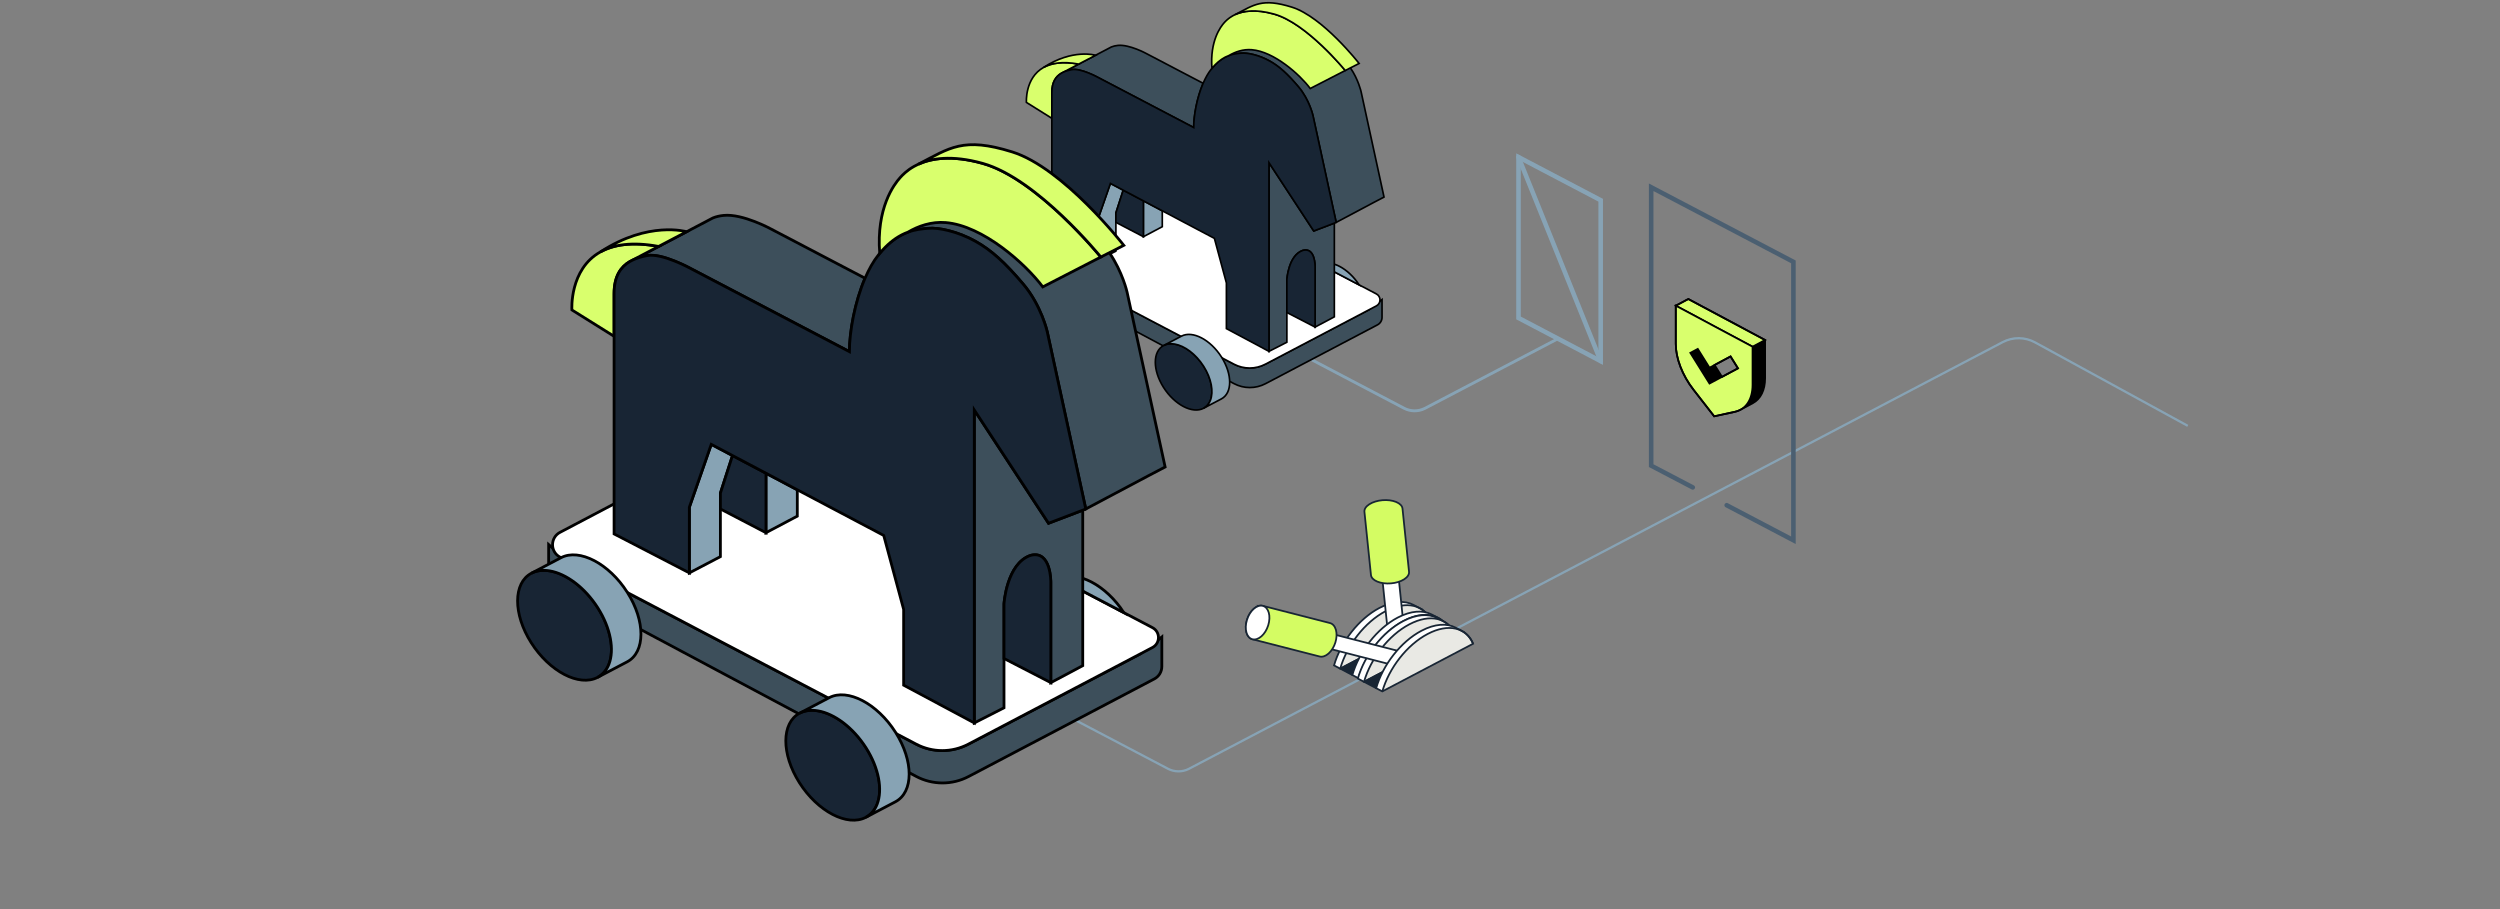 <svg width="550" height="200" viewBox="0 0 550 200" fill="none" xmlns="http://www.w3.org/2000/svg">
<rect x="0" y="0" width="550" height="200" fill="#808080" stroke="none"/>
<g clip-path="url(#clip0_23658_153456)">
<path d="M342.661 74.562L313.422 89.871C312.012 90.57 310.303 90.551 308.911 89.821L270.547 69.684" stroke="#87A3B5" stroke-width="0.636"/>
<path d="M222.725 53.645V58.401L271.459 84.387C273.632 85.546 276.237 85.553 278.417 84.408L303.053 71.462C303.664 71.141 304.047 70.507 304.047 69.816V65.895L301.209 68.135L278.389 80.115C276.225 81.252 273.64 81.252 271.476 80.116L225.16 55.807L222.725 53.645Z" fill="#3D4F5B" stroke="black" stroke-width="0.372"/>
<path d="M224.234 52.024C222.916 52.718 222.909 54.604 224.223 55.308L225.157 55.808L271.474 80.117C273.638 81.253 276.222 81.253 278.386 80.117L297.003 70.344L300.915 68.289L301.207 68.136L302.804 67.297C303.865 66.74 303.865 65.22 302.803 64.663L299.016 62.677L290.43 58.169L251.44 37.704L248.079 39.468L224.234 52.024Z" fill="white" stroke="black" stroke-width="0.372"/>
<path d="M255.98 85.233C258.402 89.046 262.343 91.102 264.781 89.822C265.485 89.453 265.986 88.847 266.284 88.078C267.023 86.184 266.534 83.31 264.81 80.598C263.085 77.886 260.593 76.061 258.421 75.698C257.54 75.548 256.712 75.64 256.008 76.009C253.57 77.289 253.558 81.417 255.98 85.233Z" fill="#182534" stroke="black" stroke-width="0.372"/>
<path d="M256.009 76.006C256.713 75.637 257.541 75.545 258.422 75.695C260.594 76.058 263.086 77.883 264.811 80.595C266.535 83.307 267.024 86.181 266.285 88.075C265.987 88.844 265.486 89.45 264.782 89.819L268.694 87.764C271.132 86.484 271.145 82.353 268.723 78.54C266.301 74.727 262.363 72.671 259.925 73.951L256.009 76.006Z" fill="#87A3B4" stroke="black" stroke-width="0.372"/>
<path d="M290.43 58.17L299.016 62.678C296.628 59.015 292.846 57.029 290.43 58.17Z" fill="#87A3B4" stroke="black" stroke-width="0.372"/>
<path d="M220.417 66.671C222.84 70.484 226.781 72.539 229.219 71.259C229.922 70.89 230.423 70.285 230.721 69.515C231.46 67.622 230.972 64.748 229.247 62.036C227.522 59.323 225.03 57.499 222.859 57.136C221.977 56.986 221.15 57.078 220.446 57.447C218.008 58.727 217.995 62.854 220.417 66.671Z" fill="#182534" stroke="black" stroke-width="0.372"/>
<path d="M220.439 57.444C221.143 57.075 221.97 56.983 222.852 57.133C225.024 57.496 227.515 59.32 229.24 62.032C230.965 64.745 231.453 67.619 230.714 69.512C230.416 70.282 229.916 70.887 229.212 71.256L233.124 69.201C235.562 67.921 235.575 63.791 233.153 59.977C230.73 56.164 226.793 54.109 224.355 55.389L220.439 57.444Z" fill="#87A3B4" stroke="black" stroke-width="0.372"/>
<path d="M279.174 35.794V77.3L283.111 75.291V61.51C283.111 61.51 283.441 56.166 286.634 55.08C289.379 54.347 289.319 58.662 289.319 58.662V71.956L293.555 69.702V49.084L289.021 50.819L279.174 35.794Z" fill="#3D4F5B" stroke="black" stroke-width="0.372"/>
<path d="M280.083 7.048L280.625 6.762C280.625 6.762 280.606 6.768 280.596 6.774L280.108 7.03C280.108 7.03 280.092 7.039 280.083 7.048Z" stroke="#231F20" stroke-width="0.372" stroke-linecap="round" stroke-linejoin="round"/>
<path d="M280.113 7.03L280.602 6.774C280.443 6.846 280.281 6.93 280.113 7.03Z" stroke="#231F20" stroke-width="0.372" stroke-linecap="round" stroke-linejoin="round"/>
<path d="M233.845 15.922C234.454 15.626 235.114 15.453 235.744 15.326C237.758 14.916 241.638 17.075 241.638 17.075L241.987 17.257L262.614 28.06C262.614 25.466 263.321 21.503 264.688 18.323L252.221 11.795C252.221 11.795 248.477 9.74 245.944 9.99C245.446 10.04 244.958 10.143 244.504 10.328L243.807 10.694L243.788 10.705L241.023 12.155L237.311 14.104L233.845 15.922Z" fill="#3D4F5B" stroke="black" stroke-width="0.372"/>
<path d="M233.844 15.922L233.834 15.928L233.508 16.098L233.483 16.112" stroke="#231F20" stroke-width="0.372" stroke-miterlimit="10"/>
<path d="M269.647 12.527C269.888 12.406 270.123 12.306 270.354 12.222C270.358 12.222 270.361 12.219 270.364 12.219C271.359 11.85 272.266 11.769 273.03 11.703C273.801 11.637 274.752 11.749 275.76 12.006C276.943 12.3 278.204 12.796 279.343 13.432C281.445 14.611 283.236 16.24 285.652 19.088C288.071 21.938 288.854 25.438 288.854 25.438L290.056 30.963L293.962 48.923L302.202 44.551L304.484 43.352L299.437 20.16C299.437 20.16 298.844 17.502 297.091 14.934C296.834 14.557 296.549 14.176 296.238 13.81C293.819 10.962 292.031 9.334 289.926 8.155C289.203 7.751 288.325 7.385 287.415 7.088C285.668 6.515 283.8 6.183 282.697 6.278C281.996 6.339 281.343 6.437 280.63 6.763L280.088 7.048L269.647 12.527Z" fill="#3D4F5B" stroke="black" stroke-width="0.372"/>
<path d="M283.112 61.511V68.754L289.32 71.957V58.663C289.32 58.663 289.38 54.348 286.635 55.08C283.442 56.167 283.112 61.511 283.112 61.511Z" fill="#182534" stroke="black" stroke-width="0.372"/>
<path d="M251.547 44.184V52.073L255.703 49.874V46.383L251.968 44.409L251.547 44.184Z" fill="#87A3B4" stroke="black" stroke-width="0.372"/>
<path d="M241.379 48.694V57.401L245.497 55.245V46.823L247.102 41.839L244.286 40.352L241.379 48.694Z" fill="#87A3B4" stroke="black" stroke-width="0.372"/>
<path d="M245.504 46.824V48.925L251.547 52.073V44.184L247.108 41.84L245.504 46.824Z" fill="#182534" stroke="black" stroke-width="0.372"/>
<path d="M225.81 22.529L231.406 26.028V20.373C231.406 18.033 232.316 16.808 233.486 16.116L233.511 16.102L233.838 15.931L233.847 15.926L237.312 14.107C233.765 13.447 231.304 13.879 229.605 14.827C225.449 17.142 225.81 22.529 225.81 22.529Z" fill="#D9FF6D" stroke="black" stroke-width="0.372"/>
<path d="M229.603 14.825C231.303 13.876 233.763 13.444 237.311 14.104L241.023 12.156C241.023 12.156 235.998 10.662 229.603 14.825Z" fill="#D9FF6D" stroke="black" stroke-width="0.372"/>
<path d="M231.405 20.37V52.232L241.385 57.4V48.693L244.293 40.351L247.108 41.838L251.547 44.182L251.968 44.406L255.703 46.381L267.167 52.437L269.808 62.243V72.294L279.177 77.3V35.794L289.025 50.82L289.76 50.537L293.558 49.084L293.577 49.079L293.961 48.923L290.055 30.963L288.853 25.437C288.853 25.437 288.07 21.938 285.651 19.087C283.235 16.24 281.444 14.611 279.342 13.432C278.204 12.795 276.942 12.299 275.759 12.005C274.751 11.749 273.8 11.636 273.03 11.703C272.266 11.769 271.359 11.85 270.363 12.219C270.36 12.219 270.357 12.222 270.354 12.222C270.122 12.305 269.888 12.406 269.647 12.527L269.431 12.639C268.543 13.118 267.602 13.859 266.632 15.026C266.581 15.09 266.527 15.156 266.473 15.222C265.788 16.075 265.192 17.145 264.688 18.324C263.322 21.503 262.615 25.466 262.615 28.06L241.988 17.257L241.639 17.076C241.639 17.076 237.758 14.917 235.745 15.326C235.114 15.453 234.455 15.626 233.846 15.923L233.836 15.928L233.51 16.098L233.485 16.113C232.315 16.805 231.405 18.03 231.405 20.37Z" fill="#182534" stroke="black" stroke-width="0.372"/>
<path d="M266.626 15.027C267.597 13.86 268.538 13.119 269.426 12.64L269.642 12.528C269.882 12.407 270.117 12.306 270.349 12.223C270.352 12.223 270.355 12.22 270.358 12.22C271.756 11.401 273.475 10.79 275.364 10.94C280.316 11.335 285.985 16.434 288.255 19.472L295.953 15.511C295.953 15.511 292.123 10.787 287.409 7.089C285.126 5.296 282.634 3.742 280.272 3.088C276.154 1.944 273.449 2.419 271.734 3.209C271.544 3.299 271.363 3.388 271.198 3.483C270.225 4.028 269.642 4.645 269.334 4.985C268.516 5.89 266.164 9.023 266.626 15.027Z" fill="#D9FF6D" stroke="black" stroke-width="0.372"/>
<path d="M271.737 3.21C273.452 2.42 276.157 1.945 280.275 3.089C287.51 5.095 295.956 15.512 295.956 15.512L299 13.962C299 13.962 291.001 3.686 284.2 1.57C277.666 -0.462 275.941 1.04 271.737 3.21Z" fill="#D9FF6D" stroke="black" stroke-width="0.372"/>
<path d="M334.07 34.563L352.153 44.05V79.443L334.07 69.949V34.563Z" stroke="#87A3B5" stroke-width="1.007" stroke-miterlimit="10" stroke-linecap="round"/>
<path d="M334.07 34.563L352.153 79.443" stroke="#87A3B5" stroke-width="1.007" stroke-miterlimit="10" stroke-linecap="round"/>
<path d="M379.87 70.293L371.424 65.782L368.672 67.25V75.658C368.672 78.837 370.121 82.589 372.551 85.716L377.118 91.588L381.685 90.594C382.118 90.498 382.517 90.35 382.886 90.153L385.642 88.685C387.338 87.774 388.319 85.823 388.319 83.213V74.805L379.873 70.293H379.87ZM380.473 82.035L378.841 82.906L377.209 80.296L380.72 78.418L382.351 81.031L380.469 82.038L380.473 82.035Z" fill="black"/>
<path d="M368.672 67.25L371.424 65.782L388.313 74.802L385.561 76.273L368.672 67.25Z" fill="#D9FF6D" stroke="black" stroke-width="0.397" stroke-miterlimit="10"/>
<path d="M377.118 71.765L368.672 67.251V75.659C368.672 78.838 370.121 82.589 372.551 85.716L377.118 91.588L381.685 90.594C384.115 90.065 385.564 87.861 385.564 84.682V76.274L377.118 71.765ZM377.72 83.507L376.089 84.377L371.878 77.631L373.509 76.76L376.089 80.894L380.723 78.419L382.355 81.032L377.72 83.507Z" fill="#D9FF6D" stroke="black" stroke-width="0.397" stroke-miterlimit="10"/>
<path d="M379.87 70.293L371.424 65.782L368.672 67.25V75.658C368.672 78.837 370.121 82.589 372.551 85.716L377.118 91.588L381.685 90.594C382.118 90.498 382.517 90.35 382.886 90.153L385.642 88.685C387.338 87.774 388.319 85.823 388.319 83.213V74.805L379.873 70.293H379.87ZM380.473 82.035L378.841 82.906L377.209 80.296L380.72 78.418L382.351 81.031L380.469 82.038L380.473 82.035Z" stroke="black" stroke-width="0.397" stroke-miterlimit="10"/>
<path d="M218.602 148.999L256.966 169.135C258.358 169.866 260.066 169.884 261.477 169.186L440.592 75.269C442.829 74.096 445.504 74.119 447.721 75.33L481.303 93.684" stroke="#87A3B5" stroke-width="0.503" stroke-miterlimit="10"/>
<path d="M372.405 107.229L363.258 102.441V41.196L394.549 57.612V118.857L379.873 111.149" stroke="#4B5F71" stroke-width="1.007" stroke-miterlimit="10" stroke-linecap="round"/>
<path d="M312.315 133.783L310.962 133.073C309.05 132.069 306.398 132.214 303.472 133.75C298.868 136.166 294.948 141.312 293.489 146.39L294.842 147.1L314.812 136.612C314.281 135.313 313.419 134.36 312.313 133.783H312.315Z" fill="white"/>
<path d="M314.812 136.614C313.356 133.069 309.434 132.038 304.83 134.456C300.219 136.871 296.305 142.018 294.849 147.095" fill="#E9E9E4"/>
<path d="M314.812 136.614C313.356 133.069 309.434 132.038 304.83 134.456C300.219 136.871 296.305 142.018 294.849 147.095" stroke="#182534" stroke-width="0.395" stroke-linejoin="round"/>
<path d="M312.315 133.783L310.962 133.073C309.05 132.069 306.398 132.214 303.472 133.75C298.868 136.166 294.948 141.312 293.489 146.39L294.842 147.1L314.812 136.612C314.281 135.313 313.419 134.36 312.313 133.783H312.315Z" stroke="#182534" stroke-width="0.395" stroke-miterlimit="10"/>
<path d="M307.654 126.616C307.634 126.377 307.435 126.151 307.06 125.994C306.322 125.686 305.188 125.779 304.527 126.214C304.194 126.428 304.051 126.685 304.071 126.924L305.563 141.365C305.583 141.604 305.783 141.83 306.158 141.987C306.896 142.295 308.029 142.201 308.691 141.767C309.023 141.553 309.167 141.295 309.147 141.057L307.654 126.616Z" fill="white" stroke="#182534" stroke-width="0.395" stroke-miterlimit="10"/>
<path d="M304.07 126.922C304.014 126.401 304.774 125.912 305.762 125.83C306.749 125.742 307.597 126.099 307.653 126.622C307.709 127.144 306.949 127.631 305.961 127.713C304.974 127.795 304.126 127.444 304.07 126.922Z" fill="white" stroke="#182534" stroke-width="0.395" stroke-miterlimit="10"/>
<path d="M308.549 111.886C308.493 111.327 308.024 110.795 307.163 110.436C305.437 109.72 302.794 109.94 301.239 110.944C300.465 111.446 300.115 112.041 300.175 112.6L301.611 126.501C301.668 127.059 302.137 127.592 302.998 127.951C304.724 128.667 307.367 128.447 308.922 127.443C309.696 126.941 310.046 126.345 309.985 125.787L308.549 111.886Z" fill="#D4FC63" stroke="#182534" stroke-width="0.395" stroke-miterlimit="10"/>
<path d="M294.85 147.101L314.813 136.614L317.492 138.019L297.522 148.507L294.85 147.101Z" fill="#182534" stroke="#182534" stroke-width="0.395" stroke-miterlimit="10"/>
<path d="M316.339 135.9L314.985 135.19C313.074 134.186 310.422 134.331 307.496 135.867C302.891 138.283 298.971 143.436 297.513 148.507L298.866 149.217L318.836 138.729C318.304 137.43 317.443 136.477 316.336 135.9H316.339Z" fill="white"/>
<path d="M318.836 138.727C317.38 135.182 313.457 134.152 308.855 136.569C304.244 138.984 300.331 144.131 298.875 149.209" fill="#E9E9E4"/>
<path d="M318.836 138.727C317.38 135.182 313.457 134.152 308.855 136.569C304.244 138.984 300.331 144.131 298.875 149.209" stroke="#182534" stroke-width="0.395" stroke-linejoin="round"/>
<path d="M316.339 135.9L314.985 135.19C313.074 134.186 310.422 134.331 307.496 135.867C302.891 138.283 298.971 143.436 297.513 148.507L298.866 149.217L318.836 138.729C318.304 137.43 317.443 136.477 316.336 135.9H316.339Z" stroke="#182534" stroke-width="0.395" stroke-miterlimit="10"/>
<path d="M317.547 136.678L316.194 135.968C314.282 134.964 311.63 135.107 308.704 136.645C304.1 139.061 300.18 144.208 298.724 149.285L300.077 149.995L320.047 139.507C319.515 138.208 318.653 137.255 317.547 136.678Z" fill="white"/>
<path d="M320.047 139.505C318.591 135.959 314.668 134.929 310.066 137.346C305.462 139.762 301.542 144.909 300.086 149.986" fill="#E9E9E4"/>
<path d="M320.047 139.505C318.591 135.959 314.668 134.929 310.066 137.346C305.462 139.762 301.542 144.909 300.086 149.986" stroke="#182534" stroke-width="0.395" stroke-linejoin="round"/>
<path d="M317.547 136.678L316.194 135.968C314.282 134.964 311.63 135.107 308.704 136.645C304.1 139.061 300.18 144.208 298.724 149.285L300.077 149.995L320.047 139.507C319.515 138.208 318.653 137.255 317.547 136.678Z" stroke="#182534" stroke-width="0.395" stroke-miterlimit="10"/>
<path d="M292.6 139.351C292.344 139.281 292.041 139.375 291.752 139.632C291.173 140.146 290.861 141.144 291.061 141.86C291.157 142.217 291.364 142.437 291.626 142.5L306.978 146.442C307.234 146.505 307.537 146.417 307.827 146.16C308.406 145.646 308.717 144.649 308.518 143.932C308.421 143.576 308.215 143.355 307.952 143.292L292.6 139.351Z" fill="white" stroke="#182534" stroke-width="0.395" stroke-miterlimit="10"/>
<path d="M293.114 141.181C292.844 142.054 292.176 142.644 291.622 142.499C291.07 142.354 290.841 141.538 291.11 140.667C291.379 139.794 292.048 139.21 292.602 139.349C293.154 139.494 293.383 140.31 293.114 141.181Z" fill="white" stroke="#182534" stroke-width="0.395" stroke-miterlimit="10"/>
<path d="M277.818 133.281C277.217 133.124 276.514 133.338 275.83 133.933C274.47 135.139 273.745 137.461 274.214 139.135C274.45 139.97 274.932 140.484 275.527 140.635L290.307 144.425C290.909 144.582 291.611 144.368 292.289 143.772C293.648 142.567 294.373 140.245 293.904 138.57C293.669 137.736 293.186 137.222 292.585 137.071L277.805 133.281H277.818Z" fill="#D4FC63" stroke="#182534" stroke-width="0.395" stroke-miterlimit="10"/>
<path d="M279.01 137.562C278.381 139.596 276.822 140.969 275.529 140.637C274.239 140.304 273.707 138.391 274.336 136.363C274.964 134.335 276.523 132.954 277.816 133.289C279.106 133.621 279.638 135.535 279.01 137.562Z" fill="white" stroke="#182534" stroke-width="0.395" stroke-miterlimit="10"/>
<path d="M300.077 149.992L320.047 139.504L322.727 140.91L302.756 151.397L300.077 149.992Z" fill="#182534" stroke="#182534" stroke-width="0.395" stroke-miterlimit="10"/>
<path d="M321.581 138.791L320.228 138.081C318.316 137.078 315.664 137.22 312.738 138.759C308.133 141.174 304.213 146.321 302.755 151.398L304.108 152.108L324.078 141.621C323.546 140.321 322.685 139.369 321.578 138.791H321.581Z" fill="white"/>
<path d="M324.078 141.622C322.622 138.076 318.7 137.046 314.098 139.464C309.486 141.879 305.573 147.026 304.115 152.103" fill="#E9E9E4"/>
<path d="M324.078 141.622C322.622 138.076 318.7 137.046 314.098 139.464C309.486 141.879 305.573 147.026 304.115 152.103" stroke="#182534" stroke-width="0.395" stroke-linejoin="round"/>
<path d="M321.581 138.791L320.228 138.081C318.316 137.078 315.664 137.22 312.738 138.759C308.133 141.174 304.213 146.321 302.755 151.398L304.108 152.108L324.078 141.621C323.546 140.321 322.685 139.369 321.578 138.791H321.581Z" stroke="#182534" stroke-width="0.395" stroke-miterlimit="10"/>
<path d="M120.702 119.805V127.694L201.544 170.801C205.148 172.723 209.471 172.736 213.087 170.835L253.952 149.36C254.966 148.827 255.602 147.776 255.602 146.63V140.126L250.895 143.841L213.039 163.715C209.449 165.6 205.163 165.6 201.572 163.716L124.741 123.391L120.702 119.805Z" fill="#3D4F5B" stroke="black" stroke-width="0.617"/>
<path d="M123.209 117.114C121.021 118.266 121.01 121.395 123.19 122.562L124.739 123.392L201.57 163.716C205.161 165.601 209.447 165.6 213.037 163.716L243.919 147.504L250.409 144.095L250.892 143.842L253.541 142.451C255.302 141.526 255.302 139.005 253.541 138.082L247.258 134.786L233.016 127.308L168.338 93.36L162.764 96.286L123.209 117.114Z" fill="white" stroke="black" stroke-width="0.617"/>
<path d="M175.878 172.201C179.896 178.526 186.433 181.936 190.478 179.813C191.645 179.201 192.476 178.197 192.971 176.92C194.196 173.779 193.386 169.011 190.525 164.512C187.664 160.013 183.53 156.986 179.928 156.384C178.466 156.135 177.093 156.288 175.925 156.9C171.881 159.023 171.86 165.87 175.878 172.201Z" fill="#182534" stroke="black" stroke-width="0.617"/>
<path d="M175.926 156.9C177.094 156.288 178.467 156.135 179.929 156.383C183.531 156.986 187.665 160.013 190.526 164.512C193.387 169.011 194.197 173.778 192.971 176.92C192.477 178.196 191.646 179.2 190.479 179.812L196.969 176.403C201.013 174.28 201.034 167.428 197.016 161.103C192.998 154.777 186.466 151.368 182.421 153.491L175.926 156.9Z" fill="#87A3B4" stroke="black" stroke-width="0.617"/>
<path d="M233.016 127.308L247.258 134.786C243.298 128.709 237.023 125.414 233.016 127.308Z" fill="#87A3B4" stroke="black" stroke-width="0.617"/>
<path d="M116.87 141.408C120.888 147.733 127.425 151.143 131.47 149.02C132.637 148.408 133.468 147.404 133.963 146.127C135.188 142.986 134.378 138.218 131.517 133.719C128.656 129.22 124.522 126.193 120.92 125.591C119.458 125.342 118.085 125.495 116.918 126.107C112.873 128.23 112.852 135.077 116.87 141.408Z" fill="#182534" stroke="black" stroke-width="0.617"/>
<path d="M116.919 126.107C118.086 125.495 119.459 125.342 120.921 125.591C124.523 126.193 128.657 129.22 131.518 133.719C134.379 138.218 135.189 142.985 133.964 146.127C133.469 147.403 132.638 148.407 131.471 149.019L137.961 145.61C142.005 143.487 142.026 136.636 138.008 130.31C133.99 123.984 127.458 120.575 123.414 122.698L116.919 126.107Z" fill="#87A3B4" stroke="black" stroke-width="0.617"/>
<path d="M214.347 90.196V159.048L220.879 155.715V132.855C220.879 132.855 221.426 123.991 226.722 122.188C231.277 120.974 231.177 128.131 231.177 128.131V150.183L238.203 146.444V112.243L230.682 115.121L214.347 90.196Z" fill="#3D4F5B" stroke="black" stroke-width="0.617"/>
<path d="M215.858 42.509L216.758 42.036C216.758 42.036 216.726 42.045 216.71 42.055L215.901 42.48C215.901 42.48 215.874 42.495 215.858 42.509Z" stroke="#231F20" stroke-width="0.617" stroke-linecap="round" stroke-linejoin="round"/>
<path d="M215.901 42.481L216.711 42.055C216.448 42.175 216.18 42.313 215.901 42.481Z" stroke="#231F20" stroke-width="0.617" stroke-linecap="round" stroke-linejoin="round"/>
<path d="M139.151 57.231C140.16 56.739 141.254 56.452 142.301 56.242C145.641 55.562 152.078 59.144 152.078 59.144L152.656 59.445L186.873 77.366C186.873 73.062 188.046 66.488 190.312 61.214L169.633 50.384C169.633 50.384 163.422 46.975 159.22 47.391C158.394 47.472 157.584 47.645 156.832 47.951L155.675 48.558L155.644 48.577L151.058 50.982L144.899 54.214L139.151 57.231Z" fill="#3D4F5B" stroke="black" stroke-width="0.617"/>
<path d="M139.148 57.231L139.133 57.24L138.591 57.523L138.549 57.547" stroke="#231F20" stroke-width="0.617" stroke-miterlimit="10"/>
<path d="M198.54 51.6C198.939 51.4 199.329 51.232 199.713 51.094C199.718 51.094 199.723 51.089 199.728 51.089C201.38 50.477 202.884 50.343 204.151 50.233C205.429 50.123 207.007 50.309 208.68 50.735C210.641 51.223 212.734 52.045 214.622 53.102C218.109 55.057 221.081 57.759 225.088 62.483C229.101 67.212 230.4 73.016 230.4 73.016L232.393 82.182L238.873 111.975L252.541 104.722L256.328 102.733L247.955 64.261C247.955 64.261 246.972 59.853 244.064 55.593C243.638 54.967 243.164 54.335 242.649 53.728C238.636 49.004 235.67 46.303 232.178 44.347C230.979 43.678 229.522 43.07 228.012 42.578C225.115 41.626 222.017 41.077 220.187 41.234C219.024 41.335 217.941 41.497 216.758 42.038L215.858 42.511L198.54 51.6Z" fill="#3D4F5B" stroke="black" stroke-width="0.617"/>
<path d="M220.882 132.853V144.869L231.18 150.181V128.129C231.18 128.129 231.279 120.972 226.725 122.186C221.429 123.989 220.882 132.853 220.882 132.853Z" fill="#182534" stroke="black" stroke-width="0.617"/>
<path d="M168.511 104.11V117.197L175.406 113.548V107.758L169.211 104.483L168.511 104.11Z" fill="#87A3B4" stroke="black" stroke-width="0.617"/>
<path d="M151.656 111.592V126.036L158.487 122.46V108.489L161.148 100.222L156.478 97.754L151.656 111.592Z" fill="#87A3B4" stroke="black" stroke-width="0.617"/>
<path d="M158.492 108.49V111.976L168.516 117.197V104.11L161.153 100.223L158.492 108.49Z" fill="#182534" stroke="black" stroke-width="0.617"/>
<path d="M125.818 68.186L135.1 73.99V64.609C135.1 60.727 136.61 58.694 138.551 57.547L138.593 57.523L139.134 57.241L139.15 57.231L144.898 54.214C139.013 53.119 134.932 53.837 132.113 55.41C125.218 59.249 125.818 68.186 125.818 68.186Z" fill="#D9FF6D" stroke="black" stroke-width="0.617"/>
<path d="M132.111 55.411C134.93 53.838 139.011 53.121 144.896 54.216L151.055 50.983C151.055 50.983 142.719 48.507 132.111 55.411Z" fill="#D9FF6D" stroke="black" stroke-width="0.617"/>
<path d="M135.097 64.608V117.462L151.653 126.035V111.59L156.476 97.753L161.146 100.22L168.509 104.107L169.209 104.48L175.404 107.756L194.421 117.801L198.802 134.068V150.74L214.343 159.046V90.194L230.679 115.119L231.899 114.65L238.199 112.241L238.231 112.231L238.867 111.973L232.388 82.18L230.395 73.014C230.395 73.014 229.096 67.209 225.083 62.481C221.075 57.757 218.104 55.055 214.617 53.099C212.729 52.043 210.636 51.22 208.674 50.733C207.002 50.307 205.424 50.121 204.146 50.231C202.878 50.341 201.374 50.474 199.723 51.087C199.717 51.087 199.712 51.091 199.707 51.091C199.323 51.23 198.934 51.397 198.534 51.598L198.177 51.785C196.704 52.578 195.142 53.807 193.533 55.744C193.448 55.849 193.359 55.959 193.27 56.069C192.134 57.484 191.145 59.258 190.309 61.214C188.042 66.487 186.869 73.062 186.869 77.365L152.653 59.444L152.074 59.143C152.074 59.143 145.637 55.562 142.297 56.241C141.251 56.451 140.157 56.738 139.147 57.231L139.131 57.24L138.589 57.522L138.547 57.546C136.607 58.694 135.097 60.726 135.097 64.608Z" fill="#182534" stroke="black" stroke-width="0.617"/>
<path d="M193.532 55.744C195.141 53.807 196.703 52.579 198.176 51.785L198.533 51.599C198.933 51.398 199.322 51.23 199.706 51.092C199.711 51.092 199.717 51.087 199.722 51.087C202.041 49.729 204.892 48.715 208.026 48.964C216.241 49.619 225.645 58.077 229.41 63.117L242.18 56.547C242.18 56.547 235.827 48.711 228.006 42.576C224.219 39.602 220.086 37.025 216.168 35.94C209.336 34.041 204.85 34.83 202.004 36.14C201.689 36.288 201.389 36.437 201.116 36.594C199.501 37.498 198.533 38.521 198.023 39.086C196.666 40.587 192.764 45.784 193.532 55.744Z" fill="#D9FF6D" stroke="black" stroke-width="0.617"/>
<path d="M202.01 36.142C204.855 34.832 209.342 34.043 216.173 35.941C228.175 39.269 242.186 56.549 242.186 56.549L247.234 53.977C247.234 53.977 233.965 36.931 222.684 33.422C211.845 30.051 208.984 32.542 202.01 36.142Z" fill="#D9FF6D" stroke="black" stroke-width="0.617"/>
</g>
<defs>
<clipPath id="clip0_23658_153456">
<rect width="550" height="200" fill="white"/>
</clipPath>
</defs>
</svg>
